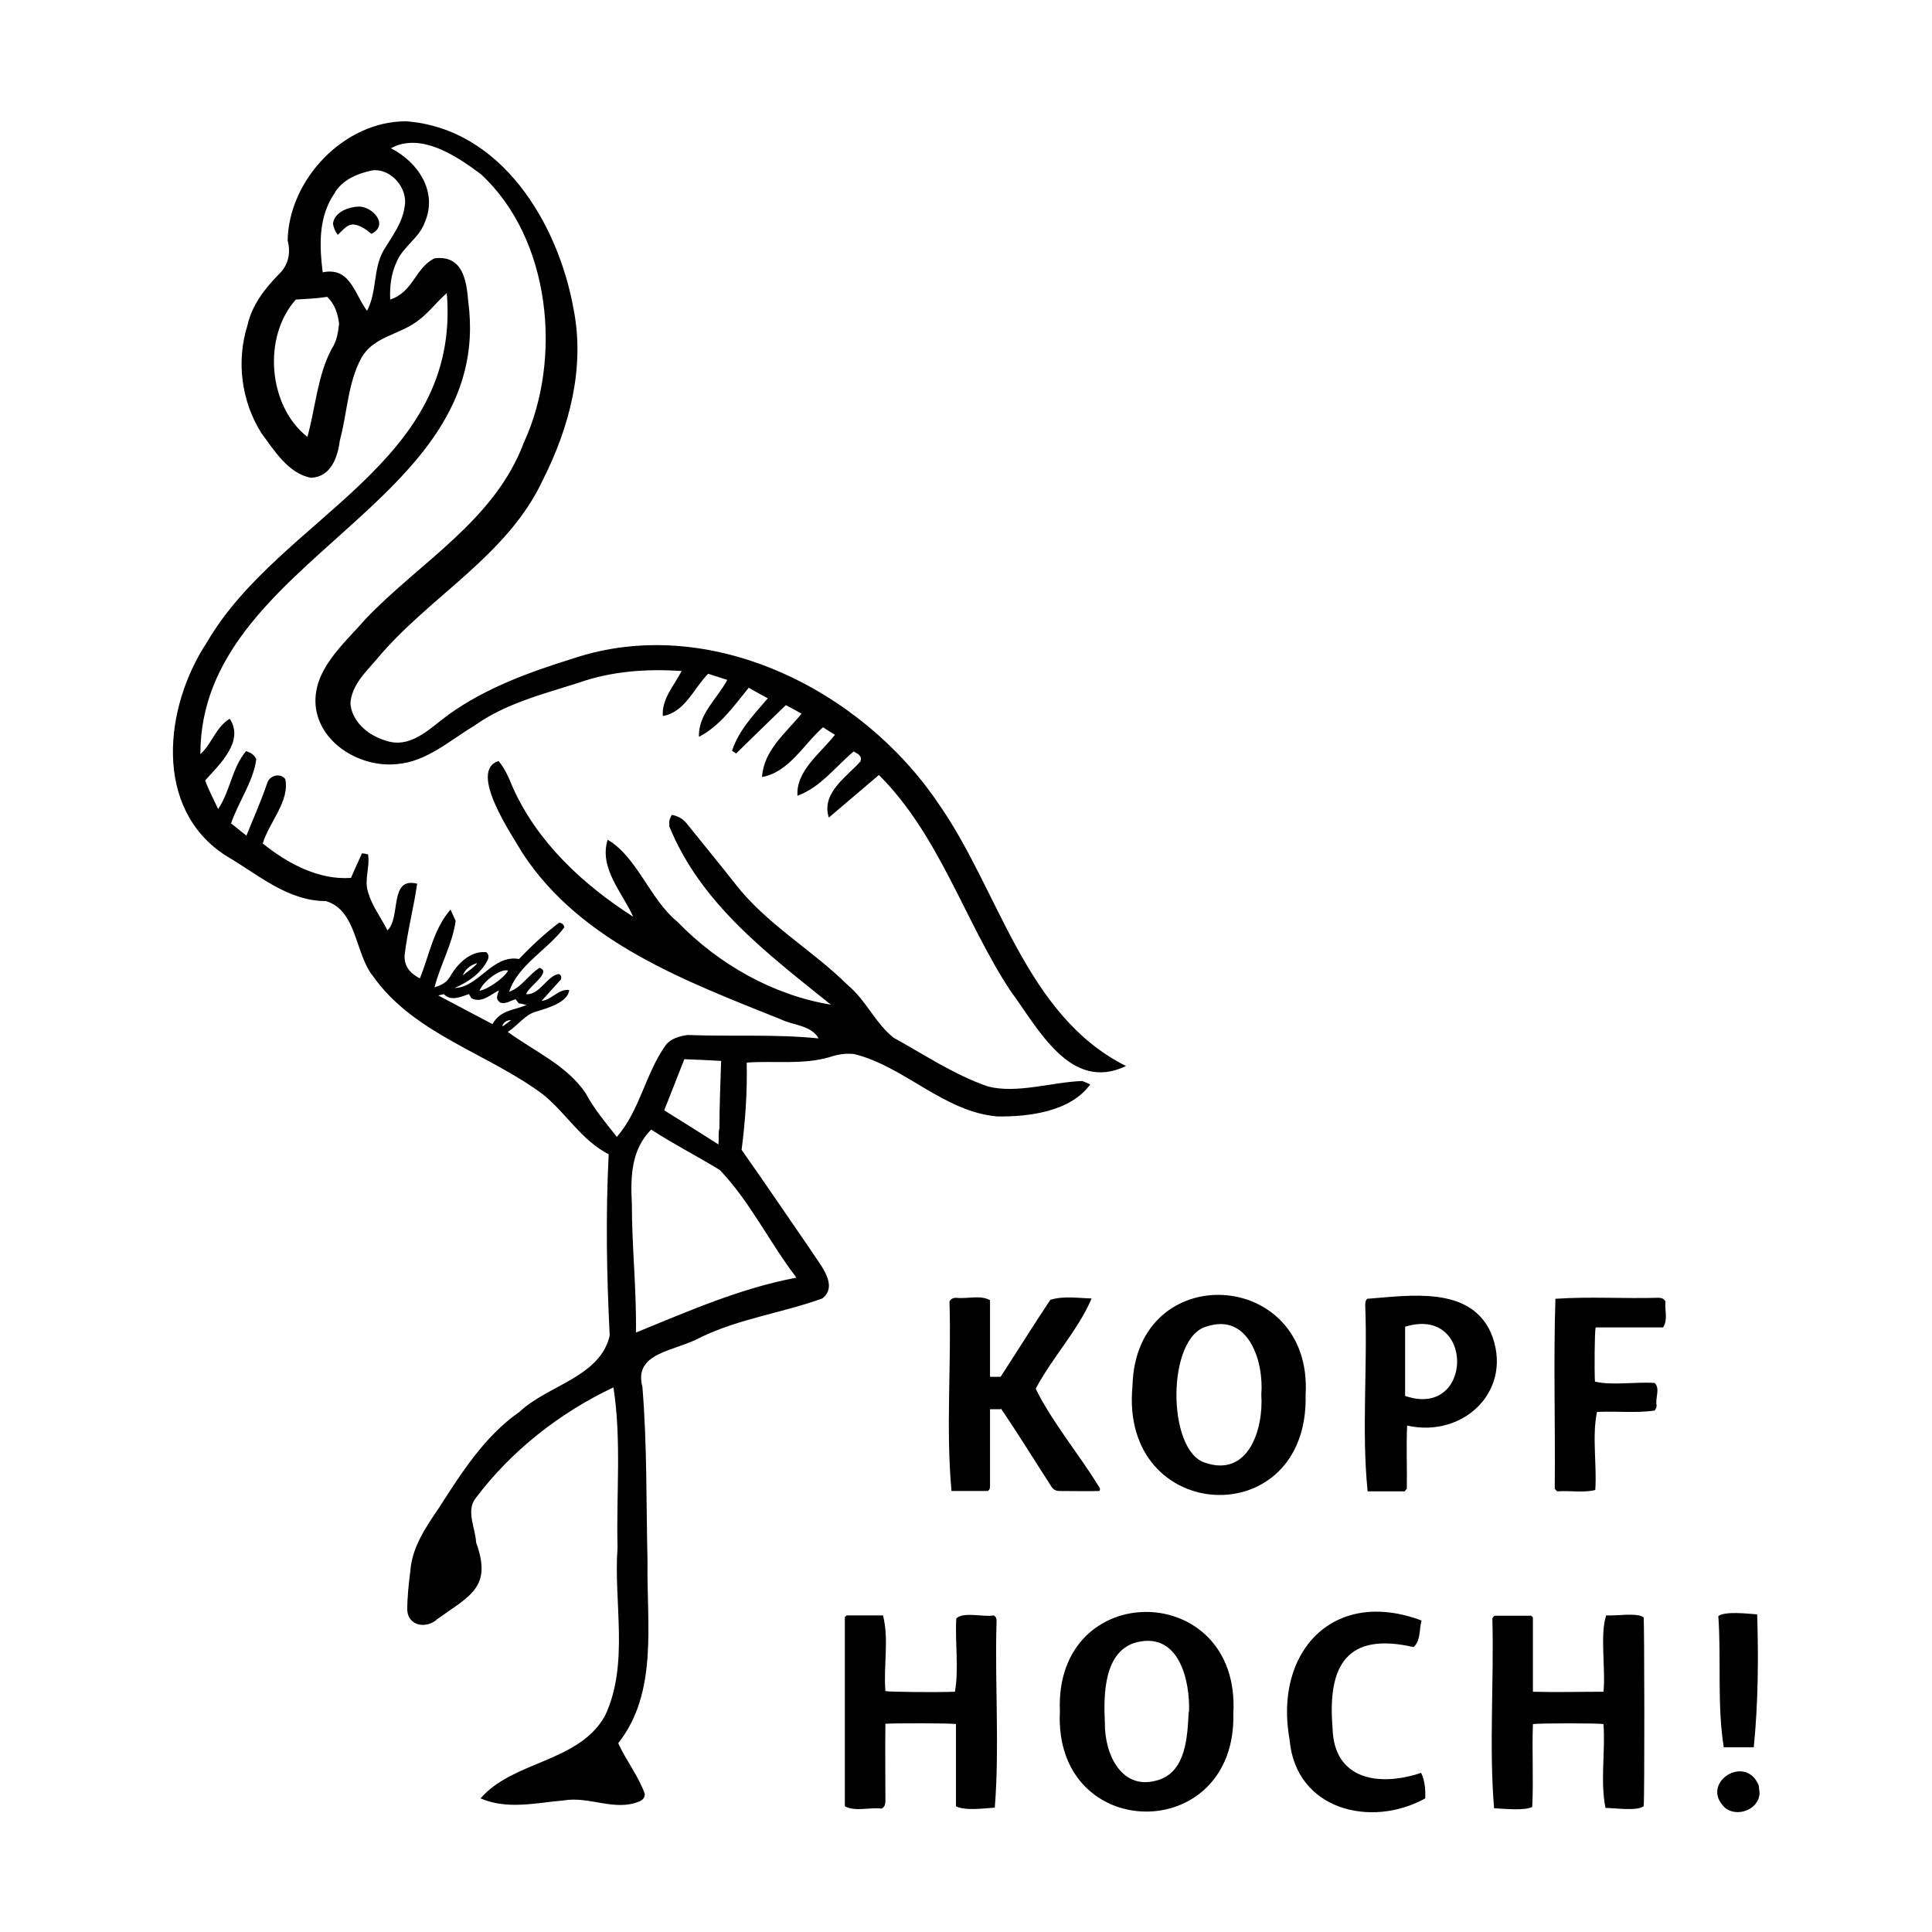 <?xml version="1.0" encoding="UTF-8"?> <svg xmlns="http://www.w3.org/2000/svg" id="b" viewBox="0 0 56.69 56.69"><defs><style>.d{fill:none;}</style></defs><g id="c"><g><rect class="d" width="56.69" height="56.69"></rect><g><path d="m10.28,20.61c.03.55.5.95,1,1.11.76.28,1.32-.34,1.88-.75,1.1-.79,2.38-1.25,3.66-1.65,3.99-1.33,8.45.9,10.71,4.25,1.8,2.56,2.54,6.22,5.51,7.71-1.64.79-2.59-1.13-3.4-2.22-1.35-2.06-2.07-4.54-3.85-6.32-.49.42-.98.83-1.47,1.25-.23-.72.52-1.19.93-1.65.05-.18-.09-.22-.2-.29-.54.45-.97,1.05-1.65,1.3-.05-.73.68-1.25,1.1-1.79-.12-.07-.23-.14-.35-.22-.57.5-1,1.32-1.79,1.46.05-.79.7-1.29,1.16-1.86-.16-.09-.31-.17-.46-.25-.49.47-.97.94-1.46,1.42-.04-.03-.08-.05-.12-.08.2-.61.64-1.06,1.05-1.54-.19-.1-.37-.2-.56-.31-.44.54-.84,1.12-1.46,1.44-.03-.66.54-1.12.83-1.67-.19-.06-.37-.12-.56-.18-.42.42-.68,1.13-1.33,1.24-.04-.5.33-.89.55-1.32-1.01-.07-2.04,0-3.01.34-1.06.34-2.16.61-3.08,1.27-.72.43-1.39,1.05-2.26,1.12-1.03.11-2.22-.56-2.38-1.64-.14-1.09.8-1.86,1.45-2.61,1.6-1.68,3.79-2.89,4.65-5.18,1.14-2.47.79-5.99-1.26-7.88-.71-.53-1.76-1.24-2.64-.76.79.4,1.38,1.27,1,2.16-.16.47-.64.72-.83,1.17-.16.34-.21.73-.19,1.11.69-.23.72-.92,1.3-1.21.82-.1.94.63.99,1.27.8,5.98-7.87,7.56-7.86,13.28.34-.31.45-.79.86-1.04.44.66-.3,1.34-.72,1.81.1.28.25.55.38.84.36-.53.4-1.2.82-1.7.13.04.25.11.3.24-.09.66-.52,1.24-.74,1.88.15.12.29.23.45.36.21-.52.43-1.01.61-1.54.07-.23.38-.31.53-.12.14.64-.48,1.28-.66,1.89.72.58,1.64,1.08,2.59,1.01.1-.24.21-.47.32-.72.06,0,.12.02.18.03.06.39-.12.74,0,1.11.12.41.37.73.57,1.12.4-.38.04-1.58.87-1.37-.1.71-.29,1.41-.37,2.12,0,.31.15.5.45.66.28-.69.4-1.45.9-2.02.05.12.1.22.15.33-.09.67-.45,1.29-.62,1.95.2-.06.36-.14.46-.32.21-.37.6-.76,1.06-.71.07.06.08.14.04.23-.2.4-.58.65-.97.82.7-.01,1.11-.99,1.89-.85.37-.39.76-.75,1.18-1.07.08.02.13.05.15.14-.49.66-1.36,1.1-1.62,1.89.36-.12.57-.5.89-.7.38.12-.34.56-.39.77.39.04.62-.55.96-.59.04.03.09.06.06.16-.18.2-.37.41-.57.63.3-.03.5-.36.81-.32-.02.36-.66.54-.96.63-.34.09-.54.41-.84.6.78.57,1.72.97,2.28,1.79.25.47.59.87.92,1.29.68-.78.84-1.87,1.44-2.7.15-.19.41-.26.64-.29,1.28.05,2.57-.03,3.84.1-.22-.39-.74-.38-1.11-.56-2.79-1.12-5.87-2.26-7.58-4.88-.3-.52-1.61-2.41-.7-2.7.19.23.3.49.41.76.72,1.62,2.07,2.87,3.54,3.81-.32-.71-1.01-1.43-.75-2.26.87.51,1.23,1.74,2.05,2.41,1.2,1.24,2.8,2.15,4.5,2.43-1.85-1.49-3.81-2.95-4.74-5.23-.01-.17,0-.19.07-.34.16.03.31.1.42.23.48.6.97,1.19,1.44,1.79.92,1.19,2.25,1.93,3.31,2.98.53.44.81,1.12,1.34,1.54.91.5,1.78,1.09,2.77,1.43.85.22,1.88-.13,2.77-.16.07.03.15.06.23.1-.58.8-1.79.95-2.72.94-1.57-.13-2.72-1.46-4.2-1.83-.26-.03-.49.01-.73.09-.79.23-1.62.1-2.43.16.02.86-.04,1.71-.15,2.56.7.99,1.38,2,2.07,3,.24.38.78.98.3,1.36-1.16.42-2.43.59-3.57,1.14-.76.42-1.98.43-1.71,1.46.14,1.71.11,3.43.15,5.14-.03,1.78.32,3.82-.86,5.31.23.51.6.97.78,1.49,0,.12-.07.18-.16.22-.72.3-1.47-.16-2.22-.03-.82.07-1.65.28-2.44-.06.96-1.11,2.88-1.05,3.65-2.42.72-1.52.25-3.32.37-4.95-.04-1.56.12-3.14-.12-4.69-1.57.74-3,1.86-4.05,3.26-.28.37,0,.87.02,1.29.48,1.32-.18,1.56-1.14,2.25-.31.29-.85.21-.88-.26,0-.38.04-.77.09-1.15.05-.7.45-1.28.83-1.84.67-1.04,1.34-2.11,2.37-2.83.82-.78,2.37-1.02,2.65-2.24-.09-1.81-.12-3.5-.03-5.32-.8-.41-1.24-1.2-1.92-1.75-1.61-1.21-3.79-1.77-4.99-3.47-.54-.66-.47-1.94-1.39-2.21-1.13,0-2-.79-2.93-1.33-2.15-1.38-1.81-4.37-.56-6.26,2.15-3.69,7.46-5.21,7.04-10.25-.32.28-.55.61-.9.85-.53.38-1.27.44-1.61,1.06-.4.74-.41,1.62-.63,2.42-.06.49-.26,1.06-.84,1.09-.67-.12-1.08-.8-1.46-1.31-.59-.94-.74-2.11-.41-3.16.13-.59.5-1.07.91-1.49.29-.27.37-.63.27-1,.03-1.79,1.66-3.51,3.48-3.5,2.79.21,4.46,2.99,4.91,5.51.34,1.71-.12,3.46-.89,4.99-1.05,2.27-3.36,3.44-4.9,5.3-.33.38-.73.76-.76,1.3Zm8.83,12.53c-.59.6-.61,1.38-.57,2.17,0,1.27.14,2.53.12,3.79,1.55-.63,3.06-1.3,4.71-1.61-.79-1.03-1.36-2.23-2.25-3.16-.67-.41-1.36-.76-2.02-1.19ZM9.47,7.99c.81-.16.92.62,1.3,1.13.3-.57.17-1.23.49-1.78.24-.4.54-.78.61-1.26.12-.54-.39-1.15-.95-1.08-.43.09-.89.28-1.11.68-.47.69-.44,1.52-.34,2.32Zm-.78.79c-.99,1.09-.83,3.13.33,4.04.24-.86.29-1.78.71-2.58.15-.22.19-.48.22-.74-.04-.3-.12-.57-.35-.79-.31.05-.6.06-.92.08Zm12.39,24.8c.02-.17-.01-.33.03-.48,0-.66.03-1.32.05-1.97-.37-.02-.72-.04-1.08-.05-.2.5-.39,1-.59,1.5.53.33,1.06.66,1.59,1Zm-6.42-4.53c-.27.13-.52.4-.83.24-.02-.04-.04-.08-.07-.12-.25.08-.52.22-.74,0-.04.01-.08.02-.16.04.55.29,1.06.56,1.59.84.24-.42.62-.4,1-.56-.08-.02-.15-.04-.23-.05-.03-.04-.06-.08-.09-.12-.15.04-.28.15-.45.1-.12-.1-.12-.13-.04-.36Zm-.59.02c.23-.03.72-.37.84-.59-.22-.07-.73.31-.84.59Zm-.06-.81c-.19.04-.37.19-.43.36.15-.12.3-.21.43-.36Zm1,1.67c-.13,0-.23.06-.27.17,0,0,.01,0,.02.01.08-.06.17-.12.25-.19Z"></path><path d="m38.31,40.93c.1,4.09-5.47,3.82-5.08-.26.09-3.75,5.3-3.46,5.08.26Zm-1.3-.01c.08-.96-.37-2.4-1.59-2-1.19.29-1.19,3.65-.06,4,1.28.44,1.72-1,1.65-2Z"></path><path d="m31.1,50.22c-.17-3.94,5.31-3.87,5.09.06.09,3.87-5.28,3.82-5.09-.06Zm3.79.01c.03-.92-.29-2.32-1.5-2.05-1.01.23-1.01,1.55-.97,2.38-.01.91.49,2.01,1.57,1.67.82-.26.85-1.28.89-2Z"></path><path d="m43.79,47.48s.04-.05.06-.07h1.08s.03.03.05.05v2.18c.7.02,1.37,0,2.07,0,.07-.65-.11-1.68.08-2.24.29.02.92-.09,1.1.06.02.11.03,5.3,0,5.54-.21.15-.84.05-1.12.05-.16-.78,0-1.65-.06-2.46-.12-.03-1.9-.03-2.07,0-.03.81.02,1.63-.02,2.43-.24.12-.82.05-1.12.04-.15-1.82,0-3.72-.05-5.57Z"></path><path d="m28.02,49.64c.12-.66,0-1.45.04-2.15.21-.21.81-.03,1.1-.09.1.06.08.14.08.23-.05,1.8.09,3.65-.05,5.41-.3.02-.88.1-1.14-.04v-2.41c-.12-.03-1.82-.03-2.07-.01-.01.75,0,1.51,0,2.26,0,.09-.01.17-.11.23-.34-.05-.77.1-1.08-.07v-5.55s.03-.03.05-.05h1.07c.18.7.01,1.49.07,2.22.13.03,1.53.04,2.03.02Z"></path><path d="m29.37,41.35h-.32c0,.74,0,1.48,0,2.21,0,.07.01.15-.07.19h-1.06c-.17-1.81,0-3.72-.06-5.56.04-.08.11-.11.19-.11.33.04.71-.09,1,.07v2.25h.31c.49-.75.97-1.53,1.46-2.26.39-.12.81-.05,1.21-.04-.38.91-1.16,1.74-1.64,2.65.49.99,1.25,1.89,1.84,2.85.03.04.07.08.03.15-.39.01-.78,0-1.17,0-.11,0-.18-.04-.24-.13-.49-.76-.97-1.54-1.48-2.29Z"></path><path d="m41.29,41.81c-.03.63,0,1.23-.01,1.87-.02.02-.04.05-.06.08h-1.09c-.18-1.76,0-3.64-.07-5.44,0-.08,0-.16.06-.21,1.22-.09,2.99-.39,3.62.98.71,1.67-.77,3.12-2.45,2.74Zm-.06-.85c2.01.69,2.06-2.67,0-2.03v2.03Z"></path><path d="m41.71,47.56c-.07.26-.02.57-.23.77-1.96-.45-2.53.54-2.38,2.36.03,1.55,1.38,1.74,2.6,1.33.11.23.13.5.12.75-1.59.88-3.8.34-3.98-1.72-.47-2.59,1.29-4.47,3.87-3.5Z"></path><path d="m48.56,40.59c.16.16,0,.44.05.65q0,.08-.06.15c-.56.08-1.13.01-1.69.04-.15.71,0,1.54-.05,2.29-.35.09-.75.01-1.12.04-.03-.03-.05-.05-.07-.08.02-1.86-.04-3.72.02-5.57,1-.07,2.01,0,3.02-.03.09,0,.16.02.21.11-.03.25.08.52-.07.76h-1.98c-.03.12-.04,1.25-.02,1.59.49.12,1.21,0,1.75.04Z"></path><path d="m50.42,47.42c.2-.15.87-.07,1.14-.05.04,1.27.03,2.62-.1,3.9-.31,0-.58,0-.88,0-.2-1.25-.07-2.58-.16-3.85Z"></path><path d="m51.61,52.4c0,.06.01.11.02.2,0,.5-.68.75-1.03.43-.73-.72.63-1.59,1.01-.63Z"></path><path d="m10.91,6.87c-.15-.12-.31-.25-.51-.28-.21-.03-.34.17-.49.3-.07-.09-.12-.2-.14-.33.05-.35.47-.49.77-.5.4.01.88.54.36.8Z"></path></g></g></g></svg> 